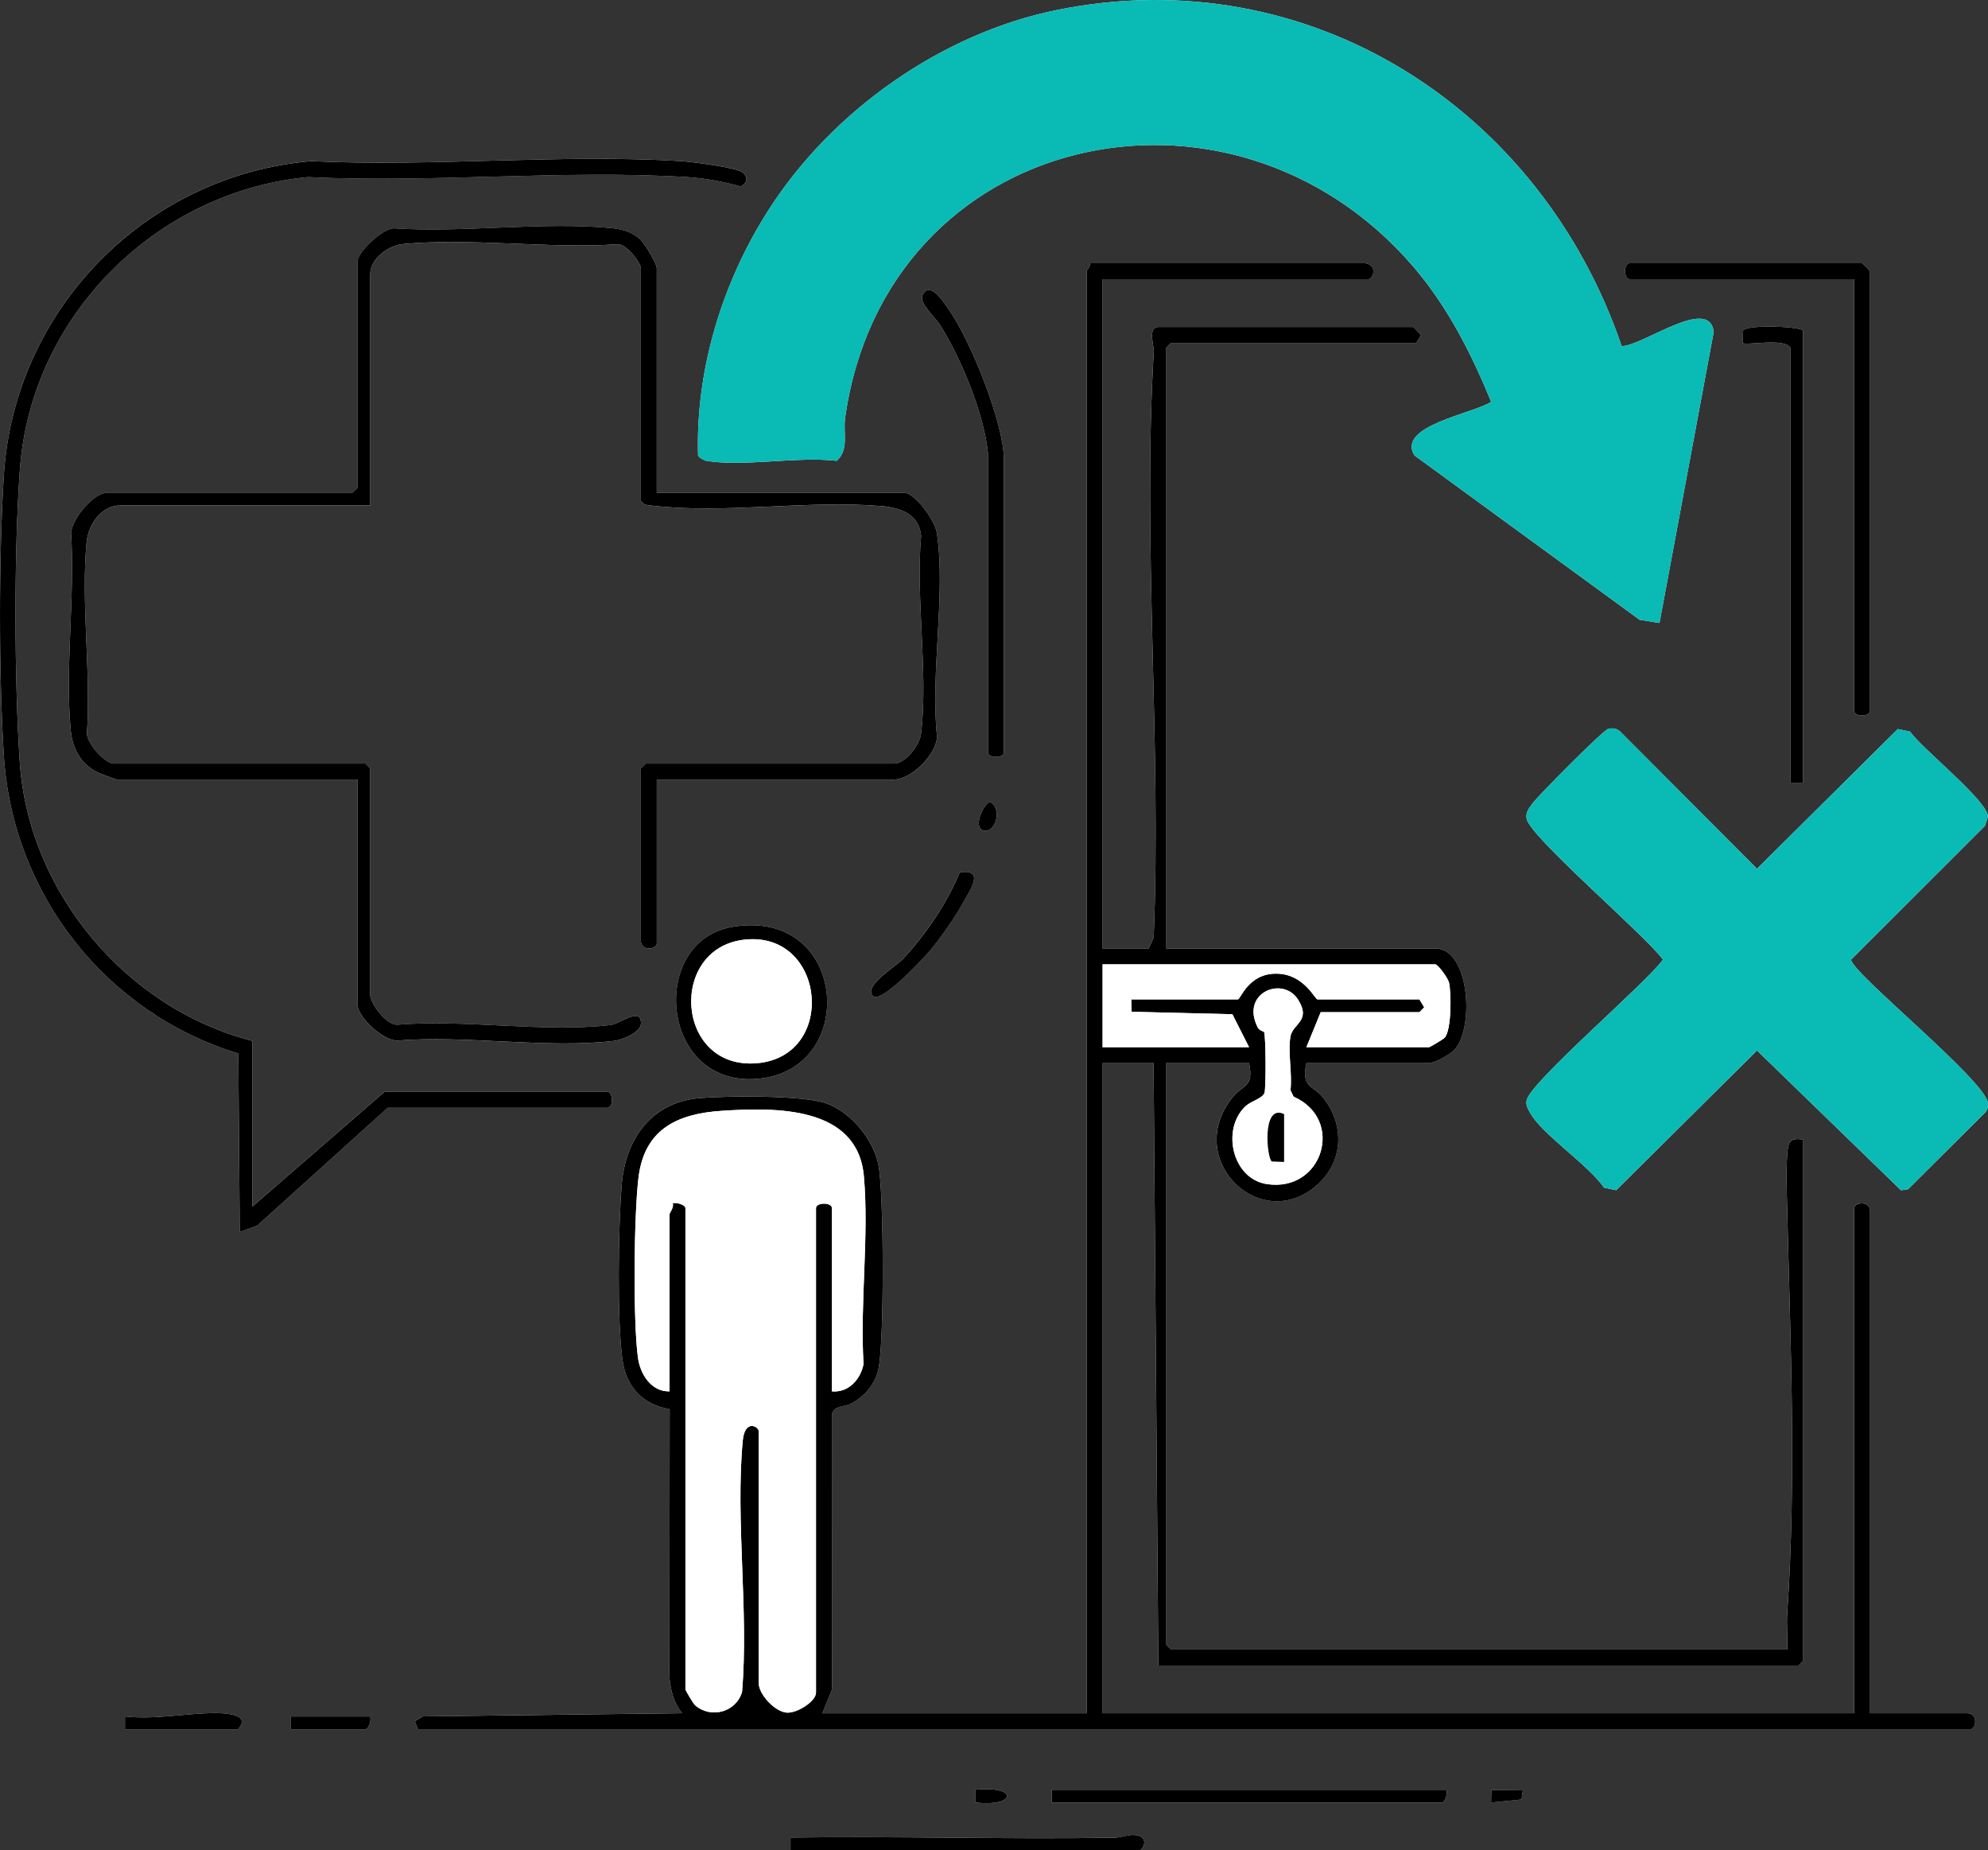 <svg width="144" height="134" viewBox="0 0 144 134" fill="none" xmlns="http://www.w3.org/2000/svg">
<rect x="0" y="0" width="144" height="134" fill="#333333" stroke="none"/>
<g clip-path="url(#clip0_26_543)">
<path d="M51.149 33.373C53.88 33.819 57.743 33.041 60.606 33.373C61.514 32.563 61.062 31.351 61.212 30.287C64.116 9.488 89.083 3.875 102.359 19.292C104.839 22.173 106.576 25.6 108.013 29.096C106.811 29.941 101.116 30.823 102.459 32.983L118.762 44.883L120.203 45.118L124.131 24.042C123.824 21.383 118.978 25.071 117.463 25.067C111.609 7.872 94.858 -2.943 76.629 0.709C68.208 2.396 60.239 8.043 55.642 15.251C52.316 20.467 50.383 26.763 50.565 32.983C50.6 33.126 51.038 33.355 51.151 33.373H51.149ZM18.28 75.378C9.171 73.063 2.065 64.618 1.433 55.193C1.034 49.243 1.006 39.882 1.444 33.952C2.263 22.863 11.316 13.862 22.307 12.823C31.319 13.262 40.824 12.271 49.776 12.823C51.072 12.902 52.417 13.16 53.667 13.504C54.113 13.257 54.212 12.832 53.799 12.491C53.354 12.121 50.09 11.715 49.315 11.669C40.589 11.134 31.321 12.101 22.538 11.669C10.569 12.691 1.043 22.38 0.279 34.402C-0.092 40.26 -0.092 48.873 0.279 54.731C0.916 64.768 7.676 73.372 17.263 76.292L17.366 89.219L18.626 88.762L28.083 80.222H43.998C44.432 80.222 44.432 79.068 43.998 79.068H27.852L18.28 87.377V75.376V75.378ZM47.573 35.681V19.41C47.573 19.094 46.699 17.635 46.397 17.356C45.779 16.784 45.05 16.594 44.238 16.516C39.284 16.05 33.593 16.869 28.56 16.539C27.711 16.511 25.894 18.281 25.894 18.948V35.335L25.548 35.681H7.785C6.772 35.681 5.25 37.546 5.146 38.58C5.446 43.175 4.699 48.363 5.123 52.885C5.243 54.17 5.804 55.266 6.964 55.889C7.174 56.003 8.355 56.453 8.477 56.453H25.892V72.724C25.892 73.649 27.741 75.389 28.796 75.357C33.718 74.956 39.669 75.962 44.467 75.382C45.055 75.311 46.432 74.785 46.429 74.111C46.429 72.885 44.928 74.145 44.236 74.231C39.507 74.803 33.642 73.804 28.789 74.212C27.956 74.233 26.814 72.666 26.814 72.034V55.647L26.468 55.301H8.246C7.619 55.301 6.279 53.856 6.299 53.095C6.597 48.656 5.854 43.611 6.274 39.249C6.394 37.996 7.342 36.606 8.708 36.606H26.814V19.874C26.814 18.734 28.14 17.771 29.225 17.67C34.117 17.22 39.708 18.016 44.676 17.695C45.308 17.575 46.42 19.029 46.42 19.412V36.26C46.623 36.59 46.879 36.579 47.216 36.618C52.512 37.239 58.518 36.2 63.835 36.653C65.207 36.77 66.564 37.211 66.723 38.794C66.321 43.316 67.242 48.703 66.723 53.113C66.621 53.969 65.593 55.301 64.757 55.301H46.766L46.42 55.647V68.11C46.42 68.939 47.573 68.745 47.573 68.341V56.455H64.757C66.008 56.455 67.828 54.657 67.876 53.344C67.378 48.843 68.533 42.907 67.858 38.582C67.719 37.705 66.294 35.683 65.45 35.683H47.573V35.681ZM98.895 19.064H78.943C79.017 19.29 78.712 19.565 78.712 19.641V124.076H59.568L60.264 122.349L60.255 102.492C60.324 101.765 61.189 101.913 61.697 101.626C62.707 101.052 63.459 100.175 63.662 98.977C64.047 96.715 64.019 86.858 63.662 84.547C63.36 82.604 61.653 80.513 59.789 79.883C58.082 79.306 52.641 79.352 50.676 79.523C47.149 79.825 45.288 82.519 45.025 85.87C44.789 88.856 44.683 95.663 45.094 98.513C45.375 100.468 46.57 101.716 48.508 102.051L48.487 121.429C48.572 122.426 48.782 123.296 49.419 124.071L30.618 124.302L30.048 124.651L30.274 125.228H142.72C143.124 125.228 143.317 124.074 142.489 124.074H135.454V87.723C135.454 86.895 134.301 87.088 134.301 87.492V124.074H79.866V76.991H83.556L83.902 120.612H130.264L130.61 120.265V82.53C129.515 82.329 129.515 82.83 129.446 83.79C129.37 84.852 129.42 86.184 129.446 87.271C129.681 97.017 130.131 107.075 129.457 116.806C129.397 117.685 129.494 118.581 129.455 119.458H84.822L84.477 119.111V76.991H90.474C90.84 78.736 90.04 78.54 89.32 79.415C85.687 83.834 91.082 89.269 95.195 85.985C97.315 84.291 97.483 81.48 95.779 79.415C95.108 78.6 94.236 78.78 94.625 76.991H103.506C103.886 76.991 105.017 76.373 105.328 76.045C106.83 74.466 106.442 68.683 103.967 68.683H84.477V25.18L84.822 24.834H102.583L102.929 24.259C102.786 24.148 102.424 23.68 102.352 23.68H83.9C83.111 23.68 83.593 25.087 83.575 25.411C82.749 39.201 84.137 53.939 83.565 67.889L83.208 68.685H79.863V20.218H99.123C99.435 20.218 99.838 19.223 98.893 19.064H98.895ZM134.301 20.218V51.491C134.301 51.925 135.454 51.925 135.454 51.491V19.641C135.454 19.599 134.919 19.064 134.878 19.064H118.04C117.606 19.064 117.606 20.218 118.04 20.218H134.301ZM71.562 32.796V54.491C71.562 54.925 72.715 54.925 72.715 54.491V33.258C72.715 30.64 70.296 24.658 68.75 22.454C68.386 21.935 67.364 20.264 66.822 21.376C66.547 21.942 67.749 22.987 68.109 23.557C69.638 25.981 71.274 29.939 71.562 32.796ZM130.61 23.91C129.953 23.61 126.519 23.514 126.263 23.945L126.228 24.834C126.436 25.058 129.273 24.441 129.69 25.18V56.684H130.613V23.91H130.61ZM116.476 52.795C116.107 52.898 111.404 57.632 111.007 58.186C110.753 58.541 110.504 58.802 110.58 59.289C110.778 60.57 119.253 67.801 120.457 69.495C119.227 71.217 110.781 78.415 110.58 79.701C110.522 80.065 110.649 80.243 110.804 80.538C111.627 82.108 115.071 84.363 116.183 86.008L117.068 86.195L127.268 76.077L137.701 86.2L138.215 86.121L143.772 80.587C143.961 80.393 144.021 80.167 143.998 79.899C143.859 78.279 134.089 70.425 134.082 69.497L143.774 59.815L143.996 59.132C143.933 57.953 139.221 54.228 138.354 52.984L137.468 52.797L127.268 62.915L117.361 52.984C117.101 52.744 116.81 52.705 116.476 52.797V52.795ZM71.677 58.073C71.17 58.343 70.485 59.922 71.218 60.143C72.141 60.42 72.637 58.444 71.677 58.073ZM63.258 72.147C63.883 72.638 66.909 69.384 67.403 68.793C68.171 67.875 69.181 66.423 69.756 65.377C70.261 64.457 71.391 62.887 69.511 63.176C68.607 65.426 67.009 67.739 65.343 69.502C64.954 69.915 62.423 71.489 63.256 72.144L63.258 72.147ZM53.049 67.125C46.847 68.182 47.83 79.115 55.24 78.085C62.236 77.116 61.277 65.724 53.049 67.125ZM9.053 125.23H17.242C18.236 124.159 16.305 124.062 15.625 124.062C13.533 124.062 11.219 124.551 9.051 124.307V125.23H9.053ZM26.814 124.307H21.048V125.23H26.468C26.713 125.23 26.907 124.574 26.814 124.307ZM110.313 129.617L108.022 129.633L108.004 130.538L110.209 130.321L110.313 129.62V129.617ZM70.639 130.538C73.721 130.873 73.709 129.28 70.639 129.617V130.538ZM104.777 129.615H76.175V130.538H104.431C104.675 130.538 104.869 129.883 104.777 129.615ZM57.261 134H82.518C82.827 134 83.346 132.895 82.066 132.888C81.662 132.888 81.192 133.081 80.684 133.088C72.881 133.218 65.062 132.966 57.261 133.077V134Z" fill="white"/>
<path d="M51.148 33.373C51.035 33.355 50.597 33.126 50.563 32.983C50.38 26.761 52.316 20.465 55.639 15.251C60.236 8.041 68.206 2.396 76.627 0.709C94.856 -2.945 111.606 7.872 117.465 25.067C118.98 25.071 123.827 21.383 124.133 24.042L120.205 45.118L118.764 44.883L102.461 32.983C101.118 30.823 106.813 29.943 108.015 29.096C106.578 25.6 104.841 22.172 102.362 19.292C89.085 3.875 64.121 9.488 61.214 30.287C61.067 31.351 61.517 32.563 60.608 33.373C57.745 33.041 53.882 33.819 51.151 33.373H51.148Z" fill="#0ABAB5"/>
<path d="M98.895 19.064C99.84 19.223 99.437 20.218 99.125 20.218H79.865V68.685H83.21L83.567 67.889C84.139 53.937 82.751 39.201 83.577 25.411C83.595 25.087 83.113 23.68 83.902 23.68H102.355C102.424 23.68 102.788 24.148 102.931 24.259L102.585 24.834H84.825L84.479 25.18V68.685H103.969C106.444 68.685 106.832 74.469 105.33 76.047C105.019 76.375 103.889 76.993 103.508 76.993H94.628C94.238 78.784 95.107 78.602 95.781 79.417C97.485 81.482 97.319 84.293 95.197 85.988C91.085 89.272 85.69 83.837 89.322 79.417C90.042 78.542 90.843 78.738 90.476 76.993H84.479V119.114L84.825 119.46H129.457C129.496 118.583 129.399 117.687 129.459 116.808C130.131 107.078 129.683 97.02 129.448 87.273C129.422 86.186 129.369 84.854 129.448 83.793C129.517 82.835 129.515 82.332 130.613 82.533V120.268L130.267 120.614H83.904L83.558 76.993H79.868V124.076H134.303V87.495C134.303 87.091 135.456 86.897 135.456 87.725V124.076H142.491C143.32 124.076 143.126 125.23 142.722 125.23H30.274L30.048 124.653L30.618 124.304L49.419 124.073C48.782 123.296 48.574 122.426 48.487 121.431L48.507 102.053C46.57 101.716 45.375 100.47 45.094 98.515C44.685 95.665 44.791 88.859 45.025 85.872C45.287 82.521 47.149 79.828 50.676 79.525C52.641 79.357 58.082 79.308 59.789 79.885C61.653 80.515 63.359 82.606 63.662 84.55C64.019 86.86 64.047 96.717 63.662 98.979C63.459 100.177 62.707 101.054 61.697 101.629C61.189 101.917 60.326 101.767 60.255 102.494L60.264 122.352L59.568 124.078H78.712V19.641C78.712 19.564 79.017 19.29 78.943 19.064H98.895ZM94.628 75.84H103.508C103.575 75.84 104.546 75.267 104.654 75.14C105.143 74.566 105.132 71.921 104.959 71.157C104.887 70.836 104.156 69.839 103.969 69.839H79.865V75.84H90.476L89.267 73.451L81.971 73.271L81.941 72.377H89.668C89.858 72.377 90.446 70.506 92.436 70.513C94.427 70.52 95.237 72.377 95.435 72.377H102.816L103.16 72.952L102.816 73.301H95.665L94.628 75.84ZM91.564 74.743C91.694 75.05 91.71 78.794 91.592 79.151C91.463 79.539 90.616 79.747 90.234 80.1C88.455 81.739 89.23 85.364 91.76 85.752C95.827 86.375 97.43 81.055 93.703 79.424L93.474 78.96C93.62 77.773 93.269 76.153 93.479 75.041C93.652 74.127 94.992 73.938 94.03 72.401C92.93 70.644 89.823 71.893 91.101 74.402C91.228 74.651 91.541 74.695 91.564 74.746V74.743ZM60.26 100.765C61.454 100.867 62.324 99.918 62.552 98.79C62.282 94.405 62.963 89.5 62.575 85.177C62.119 80.079 56.177 80.195 52.29 80.444C49.075 80.652 46.69 81.766 46.254 85.251C45.915 87.959 45.848 95.662 46.21 98.321C46.374 99.524 47.179 100.798 48.496 100.765V87.956C48.496 87.829 48.84 87.439 48.729 87.148C48.996 87.054 49.649 87.252 49.649 87.495V122.345C49.649 122.412 50.219 123.379 50.348 123.492C51.487 124.487 53.317 124.009 53.753 122.527C54.244 116.66 53.261 110.126 53.801 104.34C53.949 102.743 54.957 103.316 54.957 103.65V121.883C54.957 122.679 56.087 123.942 56.973 124.027C57.706 124.099 59.108 123.224 59.108 122.576V87.495C59.108 87.061 60.262 87.061 60.262 87.495V100.765H60.26Z" fill="black"/>
<path d="M116.476 52.794C116.81 52.7 117.101 52.739 117.361 52.981L127.268 62.913L137.468 52.794L138.353 52.981C139.221 54.225 143.933 57.95 143.995 59.13L143.774 59.813L134.082 69.495C134.089 70.425 143.859 78.279 143.998 79.897C144.021 80.165 143.961 80.388 143.772 80.585L138.215 86.119L137.701 86.198L127.268 76.075L117.068 86.193L116.183 86.006C115.071 84.361 111.627 82.106 110.804 80.536C110.647 80.239 110.522 80.063 110.58 79.698C110.783 78.411 119.227 71.214 120.457 69.493C119.253 67.796 110.776 60.565 110.58 59.287C110.504 58.8 110.753 58.539 111.007 58.184C111.403 57.63 116.106 52.896 116.476 52.792V52.794Z" fill="#0ABAB5"/>
<path d="M47.573 35.681H65.449C66.293 35.681 67.719 37.703 67.857 38.58C68.533 42.905 67.378 48.841 67.876 53.342C67.827 54.653 66.005 56.453 64.757 56.453H47.573V68.339C47.573 68.743 46.42 68.936 46.42 68.108V55.645L46.766 55.299H64.757C65.595 55.299 66.623 53.967 66.722 53.111C67.242 48.698 66.321 43.311 66.722 38.792C66.563 37.211 65.205 36.768 63.835 36.65C58.518 36.198 52.512 37.237 47.216 36.616C46.879 36.577 46.623 36.588 46.42 36.258V19.41C46.42 19.027 45.31 17.573 44.676 17.693C39.708 18.016 34.117 17.217 29.224 17.668C28.14 17.767 26.814 18.731 26.814 19.872V36.604H8.707C7.34 36.604 6.394 37.994 6.274 39.247C5.854 43.609 6.597 48.654 6.299 53.092C6.279 53.854 7.619 55.299 8.246 55.299H26.468L26.814 55.645V72.031C26.814 72.666 27.956 74.233 28.788 74.21C33.642 73.802 39.505 74.801 44.236 74.229C44.928 74.145 46.429 72.883 46.429 74.109C46.429 74.782 45.054 75.311 44.466 75.38C39.671 75.96 33.718 74.953 28.795 75.355C27.741 75.385 25.891 73.645 25.891 72.722V56.45H8.477C8.354 56.45 7.173 56 6.964 55.887C5.803 55.262 5.245 54.168 5.123 52.882C4.699 48.361 5.446 43.173 5.146 38.578C5.247 37.544 6.772 35.679 7.785 35.679H25.545L25.891 35.333V18.946C25.891 18.279 27.711 16.511 28.558 16.537C33.593 16.867 39.281 16.045 44.236 16.514C45.05 16.59 45.779 16.781 46.395 17.354C46.697 17.633 47.571 19.094 47.571 19.408V35.679L47.573 35.681Z" fill="black"/>
<path d="M18.28 75.378V87.379L27.852 79.071H43.998C44.432 79.071 44.432 80.225 43.998 80.225H28.083L18.626 88.764L17.366 89.221L17.262 76.294C7.676 73.375 0.916 64.768 0.279 54.733C-0.092 48.876 -0.092 40.262 0.279 34.405C1.043 22.383 10.569 12.694 22.538 11.671C31.321 12.101 40.589 11.134 49.315 11.671C50.09 11.72 53.351 12.124 53.799 12.493C54.212 12.835 54.112 13.259 53.667 13.506C52.417 13.16 51.072 12.904 49.776 12.825C40.824 12.276 31.319 13.266 22.307 12.825C11.316 13.864 2.265 22.863 1.444 33.955C1.006 39.884 1.033 49.245 1.432 55.195C2.064 64.621 9.171 73.065 18.28 75.38V75.378Z" fill="black"/>
<path d="M134.301 20.218H118.039C117.606 20.218 117.606 19.064 118.039 19.064H134.877C134.919 19.064 135.454 19.599 135.454 19.641V51.49C135.454 51.924 134.301 51.924 134.301 51.49V20.218Z" fill="black"/>
<path d="M71.562 32.796C71.271 29.941 69.638 25.983 68.109 23.557C67.749 22.987 66.547 21.939 66.822 21.376C67.364 20.264 68.386 21.935 68.75 22.454C70.296 24.658 72.715 30.64 72.715 33.258V54.491C72.715 54.925 71.562 54.925 71.562 54.491V32.796Z" fill="black"/>
<path d="M53.049 67.125C61.279 65.724 62.239 77.116 55.24 78.085C47.829 79.112 46.844 68.179 53.049 67.125ZM53.983 68.043C48.371 68.604 48.909 77.506 54.837 76.998C60.654 76.499 59.826 67.462 53.983 68.043Z" fill="black"/>
<path d="M130.61 23.91V56.683H129.688V25.18C129.272 24.441 126.433 25.055 126.225 24.834L126.26 23.945C126.516 23.513 129.951 23.61 130.608 23.91H130.61Z" fill="black"/>
<path d="M104.777 129.615C104.869 129.882 104.675 130.538 104.431 130.538H76.175V129.615H104.777Z" fill="black"/>
<path d="M57.261 134V133.077C65.059 132.966 72.881 133.218 80.682 133.089C81.192 133.079 81.662 132.885 82.064 132.888C83.344 132.892 82.825 134 82.516 134H57.259H57.261Z" fill="black"/>
<path d="M63.258 72.147C62.423 71.491 64.956 69.917 65.346 69.504C67.011 67.741 68.607 65.428 69.513 63.178C71.391 62.889 70.263 64.459 69.758 65.38C69.184 66.425 68.173 67.877 67.405 68.796C66.912 69.386 63.886 72.641 63.26 72.149L63.258 72.147Z" fill="black"/>
<path d="M9.053 125.23V124.307C11.219 124.551 13.535 124.062 15.625 124.062C16.305 124.062 18.236 124.157 17.242 125.23H9.053Z" fill="black"/>
<path d="M26.814 124.307C26.906 124.574 26.712 125.23 26.468 125.23H21.047V124.307H26.814Z" fill="black"/>
<path d="M110.312 129.617L110.211 130.321L108.006 130.538L108.024 129.633L110.312 129.617Z" fill="black"/>
<path d="M70.639 130.538V129.617C73.709 129.28 73.721 130.873 70.639 130.538Z" fill="black"/>
<path d="M71.677 58.073C72.637 58.444 72.141 60.42 71.218 60.143C70.485 59.921 71.17 58.343 71.677 58.073Z" fill="black"/>
<path d="M60.26 100.765V87.495C60.26 87.061 59.106 87.061 59.106 87.495V122.576C59.106 123.224 57.702 124.099 56.97 124.027C56.084 123.94 54.954 122.679 54.954 121.883V103.65C54.954 103.316 53.949 102.741 53.799 104.34C53.261 110.127 54.244 116.66 53.75 122.527C53.314 124.009 51.487 124.489 50.346 123.492C50.217 123.379 49.647 122.412 49.647 122.345V87.495C49.647 87.252 48.994 87.054 48.727 87.148C48.837 87.442 48.494 87.829 48.494 87.956V100.765C47.176 100.8 46.371 99.524 46.208 98.321C45.846 95.662 45.913 87.959 46.252 85.251C46.688 81.766 49.072 80.652 52.288 80.444C56.175 80.192 62.116 80.079 62.573 85.177C62.961 89.5 62.278 94.402 62.55 98.79C62.322 99.921 61.452 100.869 60.257 100.765H60.26Z" fill="white"/>
<path d="M94.628 75.84L95.666 73.301H102.816L103.16 72.952L102.816 72.378H95.435C95.237 72.378 94.522 70.517 92.436 70.513C90.351 70.508 89.858 72.378 89.668 72.378H81.941L81.971 73.271L89.267 73.451L90.476 75.84H79.865V69.839H103.969C104.156 69.839 104.885 70.836 104.959 71.157C105.132 71.918 105.143 74.566 104.654 75.14C104.546 75.267 103.575 75.84 103.508 75.84H94.628Z" fill="white"/>
<path d="M91.564 74.743C91.541 74.692 91.228 74.649 91.101 74.399C89.821 71.891 92.93 70.642 94.03 72.398C94.992 73.935 93.652 74.125 93.479 75.039C93.267 76.153 93.617 77.771 93.474 78.957L93.703 79.421C97.43 81.053 95.827 86.371 91.76 85.75C89.233 85.362 88.455 81.739 90.234 80.098C90.616 79.745 91.465 79.539 91.592 79.149C91.71 78.794 91.694 75.048 91.564 74.741V74.743ZM93.013 80.686C91.375 79.897 91.767 83.901 92.125 84.114L93.013 84.148V80.686Z" fill="white"/>
<path d="M53.983 68.043C59.828 67.459 60.654 76.5 54.837 76.998C48.909 77.506 48.371 68.604 53.983 68.043Z" fill="white"/>
<path d="M93.013 80.686V84.148L92.125 84.114C91.767 83.901 91.375 79.897 93.013 80.686Z" fill="black"/>
</g>
<defs>
<clipPath id="clip0_26_543">
<rect width="144" height="134" fill="white"/>
</clipPath>
</defs>
</svg>
